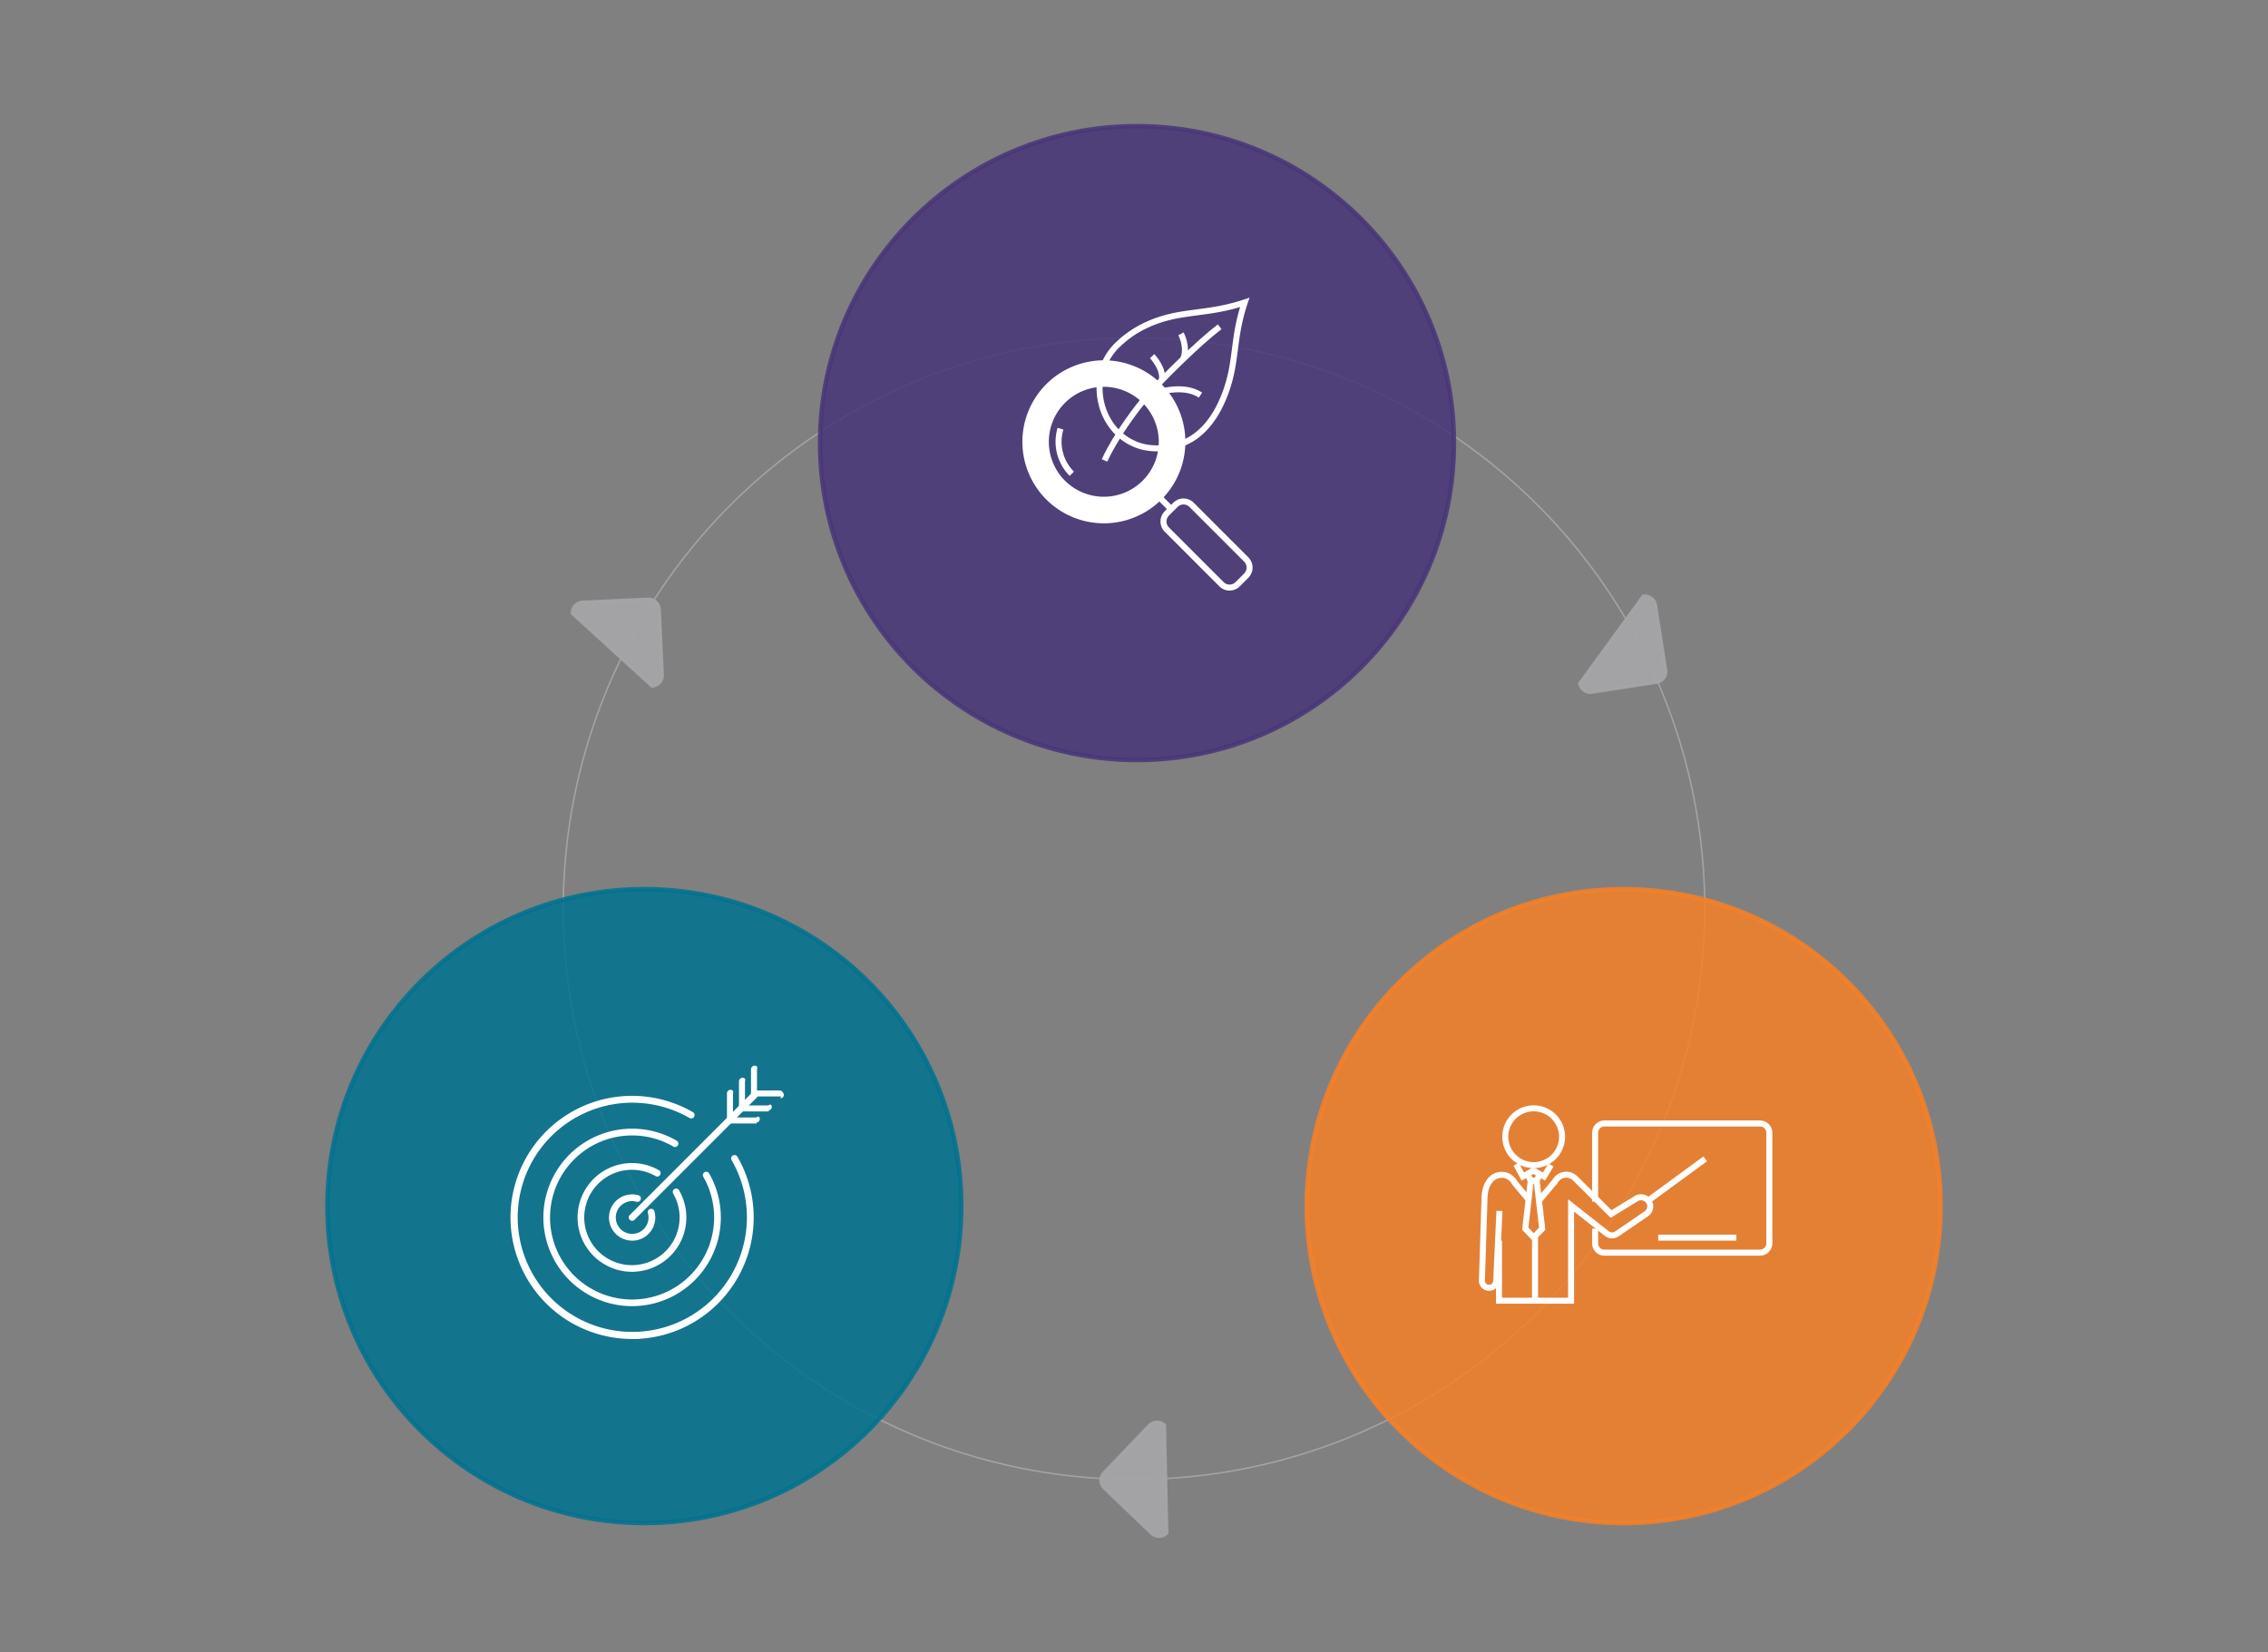 <svg id="Layer_1" data-name="Layer 1" xmlns="http://www.w3.org/2000/svg" xmlns:xlink="http://www.w3.org/1999/xlink" viewBox="0 0 755 550"><rect x="0" y="0" width="755" height="550" fill="#808080" stroke="none"/><defs><style>.cls-1,.cls-2,.cls-7{fill:none;}.cls-11,.cls-2{stroke:#a5a5a8;opacity:0.95;}.cls-11,.cls-2,.cls-3,.cls-4,.cls-5,.cls-7{stroke-miterlimit:10;}.cls-2{stroke-width:0.5px;}.cls-3{fill:#483578;stroke:#483578;}.cls-3,.cls-4,.cls-5{stroke-width:1.5px;opacity:0.85;}.cls-4{fill:#00728f;stroke:#00728f;}.cls-5{fill:#f68027;stroke:#f68027;}.cls-6{clip-path:url(#clip-path);}.cls-7{stroke:#fff;stroke-width:2px;}.cls-8{fill:#fff;}.cls-9{clip-path:url(#clip-path-3);}.cls-10{clip-path:url(#clip-path-5);}.cls-11{fill:#a5a5a8;}</style><clipPath id="clip-path"><rect class="cls-1" x="329" y="98" width="100" height="100"/></clipPath><clipPath id="clip-path-3"><rect class="cls-1" x="491" y="351" width="100" height="100"/></clipPath><clipPath id="clip-path-5"><rect class="cls-1" x="165" y="351" width="100" height="100"/></clipPath></defs><circle class="cls-2" cx="377.5" cy="302.5" r="190"/><circle class="cls-3" cx="378.5" cy="147.5" r="105.5"/><circle class="cls-4" cx="214.5" cy="401.5" r="105.5"/><circle class="cls-5" cx="540.5" cy="401.5" r="105.5"/><g class="cls-6"><g class="cls-6"><path class="cls-7" d="M395.5,146.73a18.93,18.93,0,0,0,2.76-1.74c4.83-3.66,7.89-9.2,9.89-14.81,3.65-10.24,2.21-17.61,6.22-29.51-12.94,4.35-21.77,2.41-32.67,7.51a34.61,34.61,0,0,0-10.2,7.15c-9.66,10-6.06,28.13,7.3,32.9C384,150.08,390.47,149.34,395.5,146.73Z"/><path class="cls-7" d="M367.69,153.28s4.12-9.59,14.8-22.25c5.11-5.47,16-16.49,23.53-22.25"/><path class="cls-7" d="M382.5,131c2.69-.08,11.08-3.45,17.13.53"/><path class="cls-7" d="M393.13,111.12s2.42,4.44.73,8.39"/><path class="cls-7" d="M383.54,118.56s4,4.18,3.21,8"/><path class="cls-8" d="M385.93,128.58a26.13,26.13,0,1,0,0,37,26.15,26.15,0,0,0,0-37m-4.83,32.13a19.3,19.3,0,1,1,0-27.29,19.3,19.3,0,0,1,0,27.29"/><path class="cls-7" d="M385.93,128.58a26.13,26.13,0,1,0,0,37A26.15,26.15,0,0,0,385.93,128.58Zm-4.83,32.13a19.3,19.3,0,1,1,0-27.29A19.3,19.3,0,0,1,381.1,160.71Z"/><path class="cls-7" d="M356.8,157.71a15.06,15.06,0,0,1-3.77-15"/><line class="cls-7" x1="385.93" y1="165.54" x2="389.88" y2="169.49"/><path class="cls-7" d="M414.87,191.62,412,194.49a3.8,3.8,0,0,1-5.37,0l-18.2-18.2a3.8,3.8,0,0,1,0-5.37l2.87-2.86a3.78,3.78,0,0,1,5.37,0l18.19,18.19A3.8,3.8,0,0,1,414.87,191.62Z"/></g></g><g class="cls-9"><polyline class="cls-7" points="516.3 387.82 513.99 391.66 510.46 389.66 506.93 391.66 504.73 387.56"/><g class="cls-9"><path class="cls-7" d="M520,378.41a9.45,9.45,0,1,1-9.45-9.45A9.45,9.45,0,0,1,520,378.41Z"/><path class="cls-7" d="M531,409v4.89a3.11,3.11,0,0,0,3.11,3.11h51.78a3.12,3.12,0,0,0,3.11-3.11V377.11a3.11,3.11,0,0,0-3.11-3.11H534.11a3.11,3.11,0,0,0-3.11,3.11V400"/><line class="cls-7" x1="547.9" y1="400.23" x2="567.65" y2="385.78"/><line class="cls-7" x1="552" y1="412" x2="578" y2="412"/><path class="cls-7" d="M512.65,399.29l5-6a4.26,4.26,0,0,1,6.74-1l11.93,11.84,8.29-5.08a3.11,3.11,0,0,1,3.59.17,3,3,0,0,1-.17,4.86l-9.81,6.69a2.79,2.79,0,0,1-3.31-.11L523,401.28V433H499V413"/><path class="cls-7" d="M499.16,403.11l-1.1,23.53a2.38,2.38,0,0,1-4.74-.32l.85-27c0-3.43,1-5.55,2.34-6.86a4.85,4.85,0,0,1,7.67,1.23l4.68,5.63"/><polyline class="cls-7" points="512.78 390.45 511.55 393 509.58 393 509.57 393.06 508.35 390.45"/><polygon class="cls-7" points="513.38 409.02 510.56 411.95 507.75 409.02 509.57 393.06 509.58 393 511.55 393 513.38 409.02"/><line class="cls-7" x1="511" y1="412" x2="511" y2="433"/></g></g><g class="cls-10"><g class="cls-10"><path class="cls-8" d="M210.43,445.74a40.47,40.47,0,1,1,20.23-75.51,1.12,1.12,0,0,1-1.12,1.95,38.15,38.15,0,1,0,14,14,1.12,1.12,0,0,1,1.94-1.12,40.47,40.47,0,0,1-35,60.7"/><path class="cls-8" d="M210.43,434.81a29.54,29.54,0,1,1,14.77-55.12,1.13,1.13,0,1,1-1.13,1.95,27.31,27.31,0,1,0,10,10A1.13,1.13,0,0,1,236,390.5a29.54,29.54,0,0,1-25.58,44.31"/><path class="cls-8" d="M210.43,423.37a18.1,18.1,0,1,1,9-33.77,1.13,1.13,0,0,1-1.13,1.95,15.87,15.87,0,1,0,5.8,5.8,1.13,1.13,0,0,1,.42-1.54,1.12,1.12,0,0,1,1.53.41,18.09,18.09,0,0,1-15.67,27.15"/><path class="cls-8" d="M210.43,413a7.7,7.7,0,0,1,0-15.4,7.88,7.88,0,0,1,2,.26,1.13,1.13,0,1,1-.58,2.18,5.16,5.16,0,0,0-1.41-.19,5.45,5.45,0,1,0,5.45,5.45,5.21,5.21,0,0,0-.19-1.41,1.13,1.13,0,1,1,2.18-.58,7.88,7.88,0,0,1,.26,2,7.7,7.7,0,0,1-7.7,7.7"/><path class="cls-8" d="M210.43,406.4a1.13,1.13,0,0,1-.8-1.92l40.78-40.78a1.12,1.12,0,0,1,1.59,1.59l-40.78,40.78a1.09,1.09,0,0,1-.79.33"/><path class="cls-8" d="M260,365h-8.79c-.62.62-1.13.11-1.21-.51v-8.61a1.26,1.26,0,0,1,1.21-1.12c.62,0,1.12.5.79,1.12V363h7.82a1.91,1.91,0,0,1,1.12,1.49,1.13,1.13,0,0,1-1.12,1.13"/><path class="cls-8" d="M256,370h-8.8a2.18,2.18,0,0,1-1.2-1.5v-8.61a1.24,1.24,0,0,1,1.2-1.12c.62,0,1.12.5.8,1.12V368h7.81c.62-.62,1.12-.12,1.12.5a1.12,1.12,0,0,1-1.12,1.13"/><path class="cls-8" d="M252,374h-8.81a2.11,2.11,0,0,1-1.19-1.48v-8.61a1.23,1.23,0,0,1,1.19-1.13c.62,0,1.12.51.81,1.13V372h7.8c.62-.61,1.12-.1,1.12.52a1.12,1.12,0,0,1-1.12,1.12"/></g></g><path class="cls-11" d="M190.5,204.22a3.65,3.65,0,0,1,3.47-3.79l21.75-1a3.64,3.64,0,0,1,3.79,3.47l1,21.75a3.64,3.64,0,0,1-3.47,3.79Z"/><path class="cls-11" d="M547,198.43a3.63,3.63,0,0,1,4.14,3L554.52,223a3.63,3.63,0,0,1-3,4.14L530,230.47a3.63,3.63,0,0,1-4.14-3Z"/><path class="cls-11" d="M388.45,510.36a3.64,3.64,0,0,1-5.13.11L367.59,495.4a3.64,3.64,0,0,1-.11-5.13l15.07-15.73a3.64,3.64,0,0,1,5.13-.11Z"/></svg>